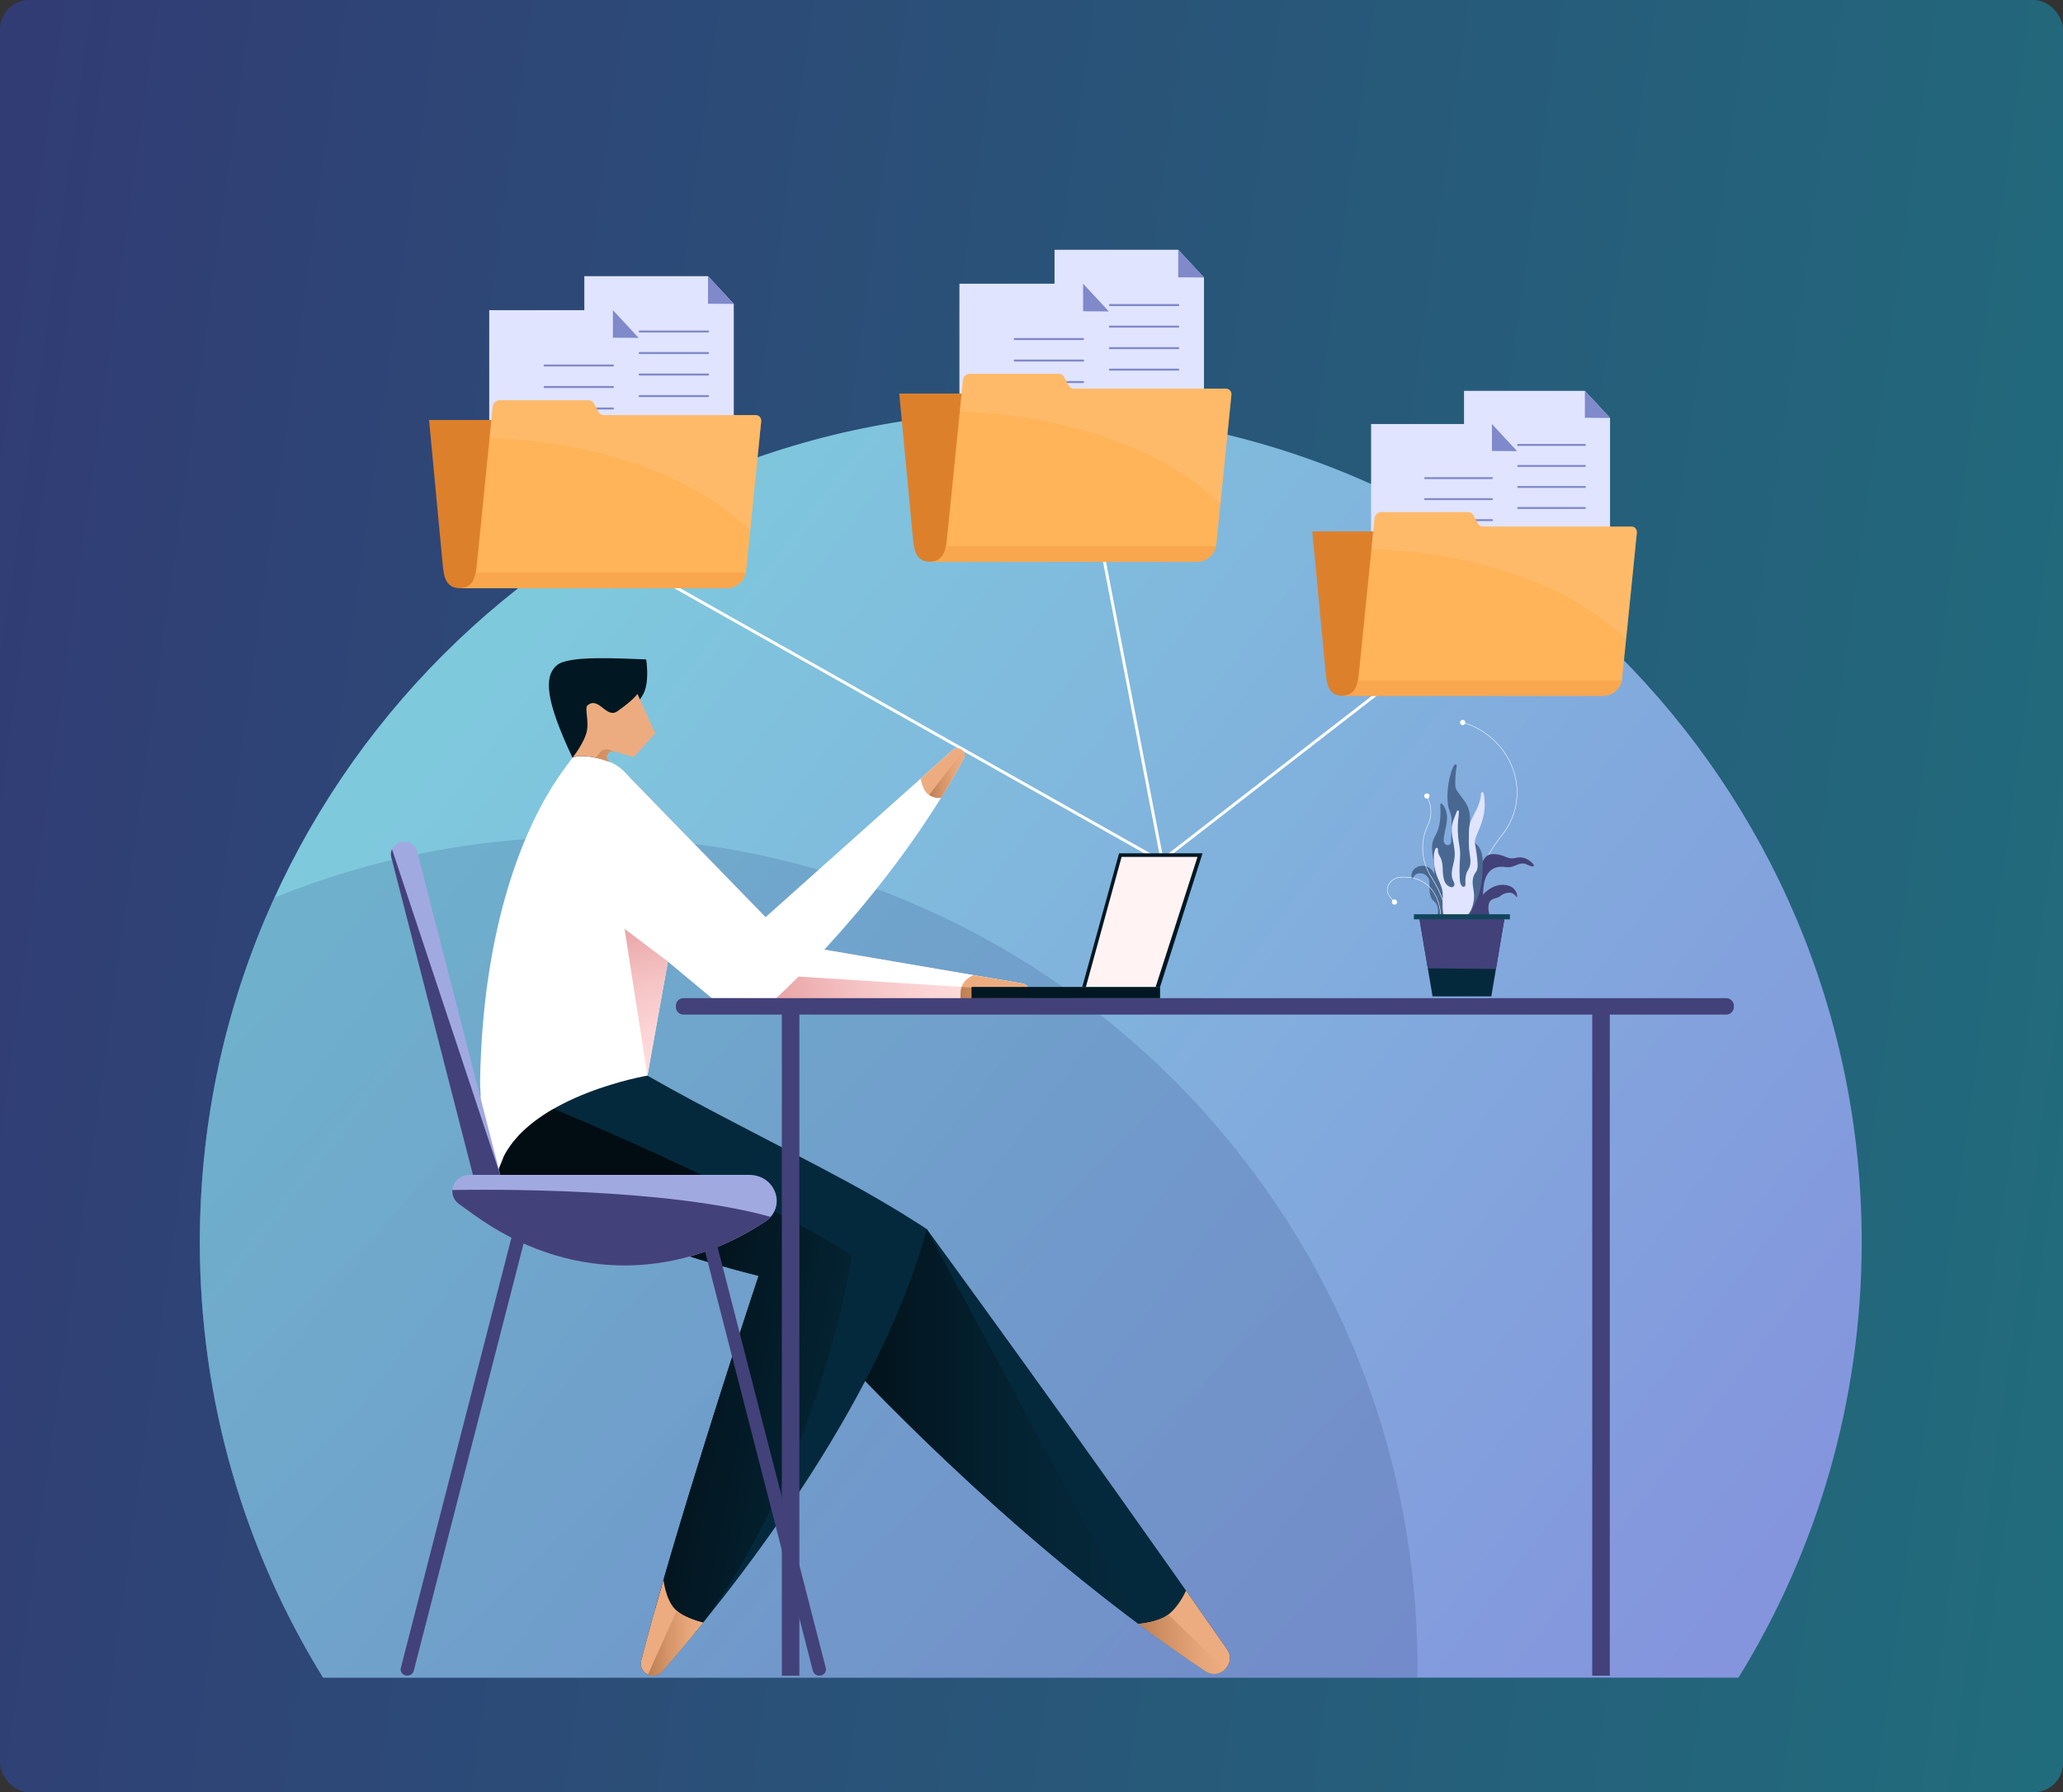 <?xml version="1.0" encoding="UTF-8"?>
<svg xmlns="http://www.w3.org/2000/svg" width="702" height="610" viewBox="0 0 702 610" fill="none">
  <rect x="0" y="0" width="702" height="610" fill="#333333" stroke="none"/>
  <rect width="702" height="610" rx="10" fill="url(#paint0_linear_1551_64)"></rect>
  <path d="M591.577 570.978C618.161 527.874 633.503 477.122 633.503 422.759C633.519 266.596 506.923 140 350.759 140C194.596 140 68 266.596 68 422.759C68 477.107 83.357 527.874 109.926 570.978H591.577Z" fill="url(#paint1_linear_1551_64)"></path>
  <path opacity="0.4" d="M482.285 570.978C482.301 569.863 482.333 568.748 482.333 567.617C482.333 411.453 355.737 284.858 199.573 284.858C162.028 284.858 126.194 292.191 93.407 305.491C77.092 341.215 68 380.927 68 422.759C68 477.107 83.357 527.874 109.926 570.978H482.285Z" fill="url(#paint2_linear_1551_64)"></path>
  <line x1="395.754" y1="293.436" x2="223.754" y2="196.436" stroke="white"></line>
  <line x1="395.509" y1="293.095" x2="373.509" y2="179.095" stroke="white"></line>
  <line x1="395.694" y1="292.605" x2="484.694" y2="223.605" stroke="white"></line>
  <path d="M409.693 156.627H358.838V85H400.922L409.693 94.441V156.627Z" fill="#E0E4FF"></path>
  <path d="M400.922 85V94.378L409.693 94.441L400.922 85Z" fill="#8089C9"></path>
  <path d="M377.58 104.17H401.02C401.158 104.17 401.258 104.02 401.258 103.832C401.258 103.644 401.145 103.493 401.02 103.493H377.58C377.442 103.493 377.342 103.644 377.342 103.832C377.342 104.02 377.442 104.17 377.58 104.17Z" fill="#8089C9"></path>
  <path d="M377.58 111.492H401.02C401.158 111.492 401.258 111.342 401.258 111.153C401.258 110.965 401.145 110.815 401.02 110.815H377.58C377.442 110.815 377.342 110.965 377.342 111.153C377.342 111.342 377.442 111.492 377.58 111.492Z" fill="#8089C9"></path>
  <path d="M377.58 118.814H401.02C401.158 118.814 401.258 118.664 401.258 118.475C401.258 118.287 401.145 118.137 401.02 118.137H377.58C377.442 118.137 377.342 118.287 377.342 118.475C377.342 118.664 377.442 118.814 377.58 118.814Z" fill="#8089C9"></path>
  <path d="M377.58 126.136H401.02C401.158 126.136 401.258 125.986 401.258 125.797C401.258 125.609 401.145 125.459 401.02 125.459H377.58C377.442 125.459 377.342 125.609 377.342 125.797C377.342 125.986 377.442 126.136 377.58 126.136Z" fill="#8089C9"></path>
  <path d="M377.329 168.185H326.474V96.558H368.558L377.329 105.999V168.185Z" fill="#E0E4FF"></path>
  <path d="M368.558 96.558V105.936L377.329 105.999L368.558 96.558Z" fill="#8089C9"></path>
  <path d="M345.217 115.728H368.658C368.796 115.728 368.896 115.578 368.896 115.39C368.896 115.202 368.783 115.051 368.658 115.051H345.217C345.08 115.051 344.98 115.202 344.98 115.39C344.98 115.578 345.08 115.728 345.217 115.728Z" fill="#8089C9"></path>
  <path d="M345.217 123.05H368.658C368.796 123.05 368.896 122.9 368.896 122.712C368.896 122.523 368.783 122.373 368.658 122.373H345.217C345.08 122.373 344.98 122.523 344.98 122.712C344.98 122.9 345.08 123.05 345.217 123.05Z" fill="#8089C9"></path>
  <path d="M345.217 130.372H368.658C368.796 130.372 368.896 130.221 368.896 130.033C368.896 129.845 368.783 129.695 368.658 129.695H345.217C345.08 129.695 344.98 129.845 344.98 130.033C344.98 130.221 345.08 130.372 345.217 130.372Z" fill="#8089C9"></path>
  <path d="M345.217 137.694H368.658C368.796 137.694 368.896 137.543 368.896 137.355C368.896 137.167 368.783 137.017 368.658 137.017H345.217C345.08 137.017 344.98 137.167 344.98 137.355C344.98 137.543 345.08 137.694 345.217 137.694Z" fill="#E85C4B"></path>
  <path d="M310.652 183.185L306 133.947H365.334V191.188H316.443C311.182 191.188 310.979 186.09 310.652 183.185Z" fill="#DD802C"></path>
  <path d="M316.465 191.188H407.207C410.699 191.188 413.561 188.611 413.91 185.13L419.024 134.411C419.148 133.224 418.281 132.274 417.109 132.274H365.435C364.726 132.274 364.095 131.913 363.757 131.325L361.988 128.182C361.65 127.583 361.019 127.233 360.31 127.233H330.028C328.846 127.233 327.798 128.194 327.685 129.369L322.255 183.197C321.917 186.09 321.715 191.188 316.465 191.188Z" fill="#FFB45A"></path>
  <g opacity="0.35">
    <path d="M326.581 140.141L327.674 129.358C327.798 128.171 328.845 127.221 330.017 127.221H360.298C361.008 127.221 361.639 127.583 361.977 128.171L363.745 131.313C364.083 131.912 364.714 132.263 365.424 132.263H417.109C418.292 132.263 419.148 133.224 419.024 134.399L415.284 171.452C382.097 139.655 326.581 140.141 326.581 140.141Z" fill="#FFC585"></path>
  </g>
  <path d="M407.206 191.188H316.464C320.283 191.188 321.432 188.486 321.905 185.886H413.785C413.121 188.972 410.439 191.188 407.206 191.188Z" fill="#F9A74E"></path>
  <path d="M547.872 203.015H498.181V133.028H539.301L547.872 142.252V203.015Z" fill="#E0E4FF"></path>
  <path d="M539.301 133.028V142.191L547.872 142.252L539.301 133.028Z" fill="#8089C9"></path>
  <path d="M516.494 151.758H539.398C539.532 151.758 539.63 151.611 539.63 151.428C539.63 151.244 539.52 151.097 539.398 151.097H516.494C516.36 151.097 516.262 151.244 516.262 151.428C516.262 151.611 516.36 151.758 516.494 151.758Z" fill="#8089C9"></path>
  <path d="M516.494 158.913H539.398C539.532 158.913 539.63 158.766 539.63 158.582C539.63 158.398 539.52 158.251 539.398 158.251H516.494C516.36 158.251 516.262 158.398 516.262 158.582C516.262 158.766 516.36 158.913 516.494 158.913Z" fill="#8089C9"></path>
  <path d="M516.494 166.067H539.398C539.532 166.067 539.63 165.92 539.63 165.737C539.63 165.553 539.52 165.406 539.398 165.406H516.494C516.36 165.406 516.262 165.553 516.262 165.737C516.262 165.92 516.36 166.067 516.494 166.067Z" fill="#8089C9"></path>
  <path d="M516.494 173.221H539.398C539.532 173.221 539.63 173.074 539.63 172.891C539.63 172.707 539.52 172.56 539.398 172.56H516.494C516.36 172.56 516.262 172.707 516.262 172.891C516.262 173.074 516.36 173.221 516.494 173.221Z" fill="#8089C9"></path>
  <path d="M516.25 214.307H466.559V144.321H507.679L516.25 153.545V214.307Z" fill="#E0E4FF"></path>
  <path d="M507.679 144.321V153.484L516.25 153.545L507.679 144.321Z" fill="#8089C9"></path>
  <path d="M484.872 163.052H507.776C507.91 163.052 508.008 162.905 508.008 162.721C508.008 162.537 507.898 162.39 507.776 162.39H484.872C484.737 162.39 484.64 162.537 484.64 162.721C484.64 162.905 484.737 163.052 484.872 163.052Z" fill="#8089C9"></path>
  <path d="M484.872 170.206H507.776C507.91 170.206 508.008 170.059 508.008 169.875C508.008 169.691 507.898 169.544 507.776 169.544H484.872C484.737 169.544 484.64 169.691 484.64 169.875C484.64 170.059 484.737 170.206 484.872 170.206Z" fill="#8089C9"></path>
  <path d="M484.872 177.36H507.776C507.91 177.36 508.008 177.213 508.008 177.029C508.008 176.846 507.898 176.699 507.776 176.699H484.872C484.737 176.699 484.64 176.846 484.64 177.029C484.64 177.213 484.737 177.36 484.872 177.36Z" fill="#8089C9"></path>
  <path d="M484.872 184.515H507.776C507.91 184.515 508.008 184.368 508.008 184.184C508.008 184 507.898 183.853 507.776 183.853H484.872C484.737 183.853 484.64 184 484.64 184.184C484.64 184.368 484.737 184.515 484.872 184.515Z" fill="#E85C4B"></path>
  <path d="M451.097 228.965L446.551 180.854H504.527V236.784H456.755C451.615 236.784 451.417 231.803 451.097 228.965Z" fill="#DD802C"></path>
  <path d="M456.777 236.785H545.442C548.854 236.785 551.65 234.266 551.991 230.865L556.988 181.307C557.11 180.147 556.262 179.219 555.117 179.219H504.626C503.933 179.219 503.316 178.866 502.986 178.292L501.258 175.221C500.928 174.636 500.311 174.293 499.618 174.293H470.03C468.874 174.293 467.851 175.232 467.74 176.381L462.435 228.976C462.105 231.803 461.907 236.785 456.777 236.785Z" fill="#FFB45A"></path>
  <g opacity="0.35">
    <path d="M466.662 186.906L467.729 176.37C467.85 175.21 468.874 174.282 470.019 174.282H499.607C500.3 174.282 500.917 174.636 501.247 175.21L502.975 178.28C503.305 178.866 503.922 179.208 504.615 179.208H555.117C556.273 179.208 557.109 180.147 556.988 181.296L553.334 217.5C520.906 186.431 466.662 186.906 466.662 186.906Z" fill="#FFC585"></path>
  </g>
  <path d="M545.441 236.784H456.776C460.508 236.784 461.63 234.145 462.093 231.604H551.869C551.22 234.619 548.6 236.784 545.441 236.784Z" fill="#F9A74E"></path>
  <path d="M249.693 165.627H198.838V94H240.922L249.693 103.441V165.627Z" fill="#E0E4FF"></path>
  <path d="M240.922 94V103.378L249.693 103.441L240.922 94Z" fill="#8089C9"></path>
  <path d="M217.58 113.17H241.02C241.158 113.17 241.258 113.02 241.258 112.832C241.258 112.644 241.145 112.493 241.02 112.493H217.58C217.442 112.493 217.342 112.644 217.342 112.832C217.342 113.02 217.442 113.17 217.58 113.17Z" fill="#8089C9"></path>
  <path d="M217.58 120.492H241.02C241.158 120.492 241.258 120.342 241.258 120.153C241.258 119.965 241.145 119.815 241.02 119.815H217.58C217.442 119.815 217.342 119.965 217.342 120.153C217.342 120.342 217.442 120.492 217.58 120.492Z" fill="#8089C9"></path>
  <path d="M217.58 127.814H241.02C241.158 127.814 241.258 127.664 241.258 127.475C241.258 127.287 241.145 127.137 241.02 127.137H217.58C217.442 127.137 217.342 127.287 217.342 127.475C217.342 127.664 217.442 127.814 217.58 127.814Z" fill="#8089C9"></path>
  <path d="M217.58 135.136H241.02C241.158 135.136 241.258 134.986 241.258 134.797C241.258 134.609 241.145 134.459 241.02 134.459H217.58C217.442 134.459 217.342 134.609 217.342 134.797C217.342 134.986 217.442 135.136 217.58 135.136Z" fill="#8089C9"></path>
  <path d="M217.329 177.185H166.474V105.558H208.558L217.329 114.999V177.185Z" fill="#E0E4FF"></path>
  <path d="M208.558 105.558V114.936L217.329 114.999L208.558 105.558Z" fill="#8089C9"></path>
  <path d="M185.217 124.728H208.658C208.796 124.728 208.896 124.578 208.896 124.39C208.896 124.202 208.783 124.051 208.658 124.051H185.217C185.08 124.051 184.98 124.202 184.98 124.39C184.98 124.578 185.08 124.728 185.217 124.728Z" fill="#8089C9"></path>
  <path d="M185.217 132.05H208.658C208.796 132.05 208.896 131.9 208.896 131.712C208.896 131.523 208.783 131.373 208.658 131.373H185.217C185.08 131.373 184.98 131.523 184.98 131.712C184.98 131.9 185.08 132.05 185.217 132.05Z" fill="#8089C9"></path>
  <path d="M185.217 139.372H208.658C208.796 139.372 208.896 139.221 208.896 139.033C208.896 138.845 208.783 138.695 208.658 138.695H185.217C185.08 138.695 184.98 138.845 184.98 139.033C184.98 139.221 185.08 139.372 185.217 139.372Z" fill="#8089C9"></path>
  <path d="M185.217 146.694H208.658C208.796 146.694 208.896 146.543 208.896 146.355C208.896 146.167 208.783 146.017 208.658 146.017H185.217C185.08 146.017 184.98 146.167 184.98 146.355C184.98 146.543 185.08 146.694 185.217 146.694Z" fill="#E85C4B"></path>
  <path d="M150.652 192.185L146 142.947H205.334V200.188H156.443C151.182 200.188 150.979 195.09 150.652 192.185Z" fill="#DD802C"></path>
  <path d="M156.465 200.188H247.207C250.699 200.188 253.561 197.611 253.91 194.13L259.024 143.411C259.148 142.224 258.281 141.274 257.109 141.274H205.435C204.726 141.274 204.095 140.913 203.757 140.325L201.988 137.182C201.65 136.583 201.019 136.233 200.31 136.233H170.028C168.846 136.233 167.798 137.194 167.685 138.369L162.255 192.197C161.917 195.09 161.715 200.188 156.465 200.188Z" fill="#FFB45A"></path>
  <g opacity="0.35">
    <path d="M166.581 149.141L167.674 138.358C167.798 137.171 168.845 136.221 170.017 136.221H200.298C201.008 136.221 201.639 136.583 201.977 137.171L203.745 140.313C204.083 140.912 204.714 141.263 205.424 141.263H257.109C258.292 141.263 259.148 142.224 259.024 143.399L255.284 180.452C222.097 148.655 166.581 149.141 166.581 149.141Z" fill="#FFC585"></path>
  </g>
  <path d="M247.206 200.188H156.464C160.283 200.188 161.432 197.486 161.905 194.886H253.785C253.121 197.972 250.439 200.188 247.206 200.188Z" fill="#F9A74E"></path>
  <path d="M512.955 301.334C508.449 300.234 504.72 304.162 504.604 304.644C504.151 306.536 503.071 308.126 502.322 309.889C501.919 310.839 501.602 311.831 501.394 312.86H507.139C506.757 310.918 506.044 308.954 506.786 307.198C507.491 305.522 509.392 305.939 510.501 304.989C511.58 304.061 512.963 303.766 513.805 303.817C514.604 303.867 515.367 304.284 516.166 305.421C516.397 304.809 516.116 302.111 512.955 301.334Z" fill="#434179"></path>
  <path d="M503.113 300.061C503.509 294.01 510.744 284.765 510.816 284.671C510.953 284.513 511.083 284.355 511.212 284.197C516.972 277.103 517.929 267.152 513.653 258.857C508.117 248.115 497.851 245.849 497.743 245.827L497.714 245.978C497.815 246 508.016 248.252 513.516 258.929C517.764 267.174 516.813 277.052 511.09 284.103C510.96 284.261 510.831 284.42 510.694 284.578C510.622 284.671 503.351 293.953 502.955 300.054L503.113 300.061Z" fill="white"></path>
  <path d="M516.547 291.83C515.863 291.924 515.193 292.154 514.502 292.154C513.437 292.161 512.429 291.629 511.414 291.269C510.456 290.931 509.463 290.736 508.462 290.7C507.649 290.665 506.799 290.744 506.094 291.211C504.632 292.168 504.222 294.399 503.056 295.787C502.084 296.938 500.615 297.478 499.816 298.802C499.413 299.478 499.218 300.291 499.06 301.097C498.283 304.939 497.858 308.903 497.93 312.853H502.991C503.833 311.838 504.308 310.479 504.503 309.09C504.625 308.212 504.596 307.32 504.596 306.435C504.596 305.471 504.625 304.507 504.675 303.543C504.747 302.255 504.87 300.967 505.208 299.737C505.547 298.514 506.115 297.341 506.958 296.507C508.225 295.255 509.996 294.873 511.651 295.024C512.249 295.082 512.847 295.197 513.444 295.168C515.208 295.075 516.828 293.672 518.584 293.902C519.499 294.017 521.14 295.255 521.997 294.737C521.73 293.744 520.463 292.866 519.7 292.449C518.721 291.924 517.62 291.693 516.547 291.83Z" fill="#434179"></path>
  <path d="M495.195 266.562C495.195 267.109 495.209 267.663 495.361 268.181C495.548 268.829 495.944 269.368 496.325 269.886L498.363 272.642C498.744 273.16 499.083 273.714 499.342 274.318C501.005 278.153 499.802 281.312 499.831 283.304C499.838 283.715 499.846 284.132 499.946 284.52C500.321 286.017 501.789 286.657 502.783 287.715C504.662 289.715 504.691 293.082 504.511 296.032C504.324 299.118 504.043 302.262 502.977 305.097C502.013 307.68 500.407 309.932 499.73 312.637H489.004C489.4 310.846 489.601 308.608 488.485 307.277C488.183 306.91 487.794 306.651 487.485 306.284C486.203 304.773 486.506 302.306 486.398 300.19C486.376 299.773 486.318 299.349 486.131 298.996C485.829 298.435 485.195 297.809 484.677 297.543C483.575 296.982 482.15 297.298 481.783 297.572C481.538 297.759 481.308 298.003 481.092 298.305C480.775 298.744 480.653 299.528 480.516 299.32C480.055 298.305 480.3 296.982 480.948 296.118C481.596 295.255 482.582 294.802 483.568 294.679C485.404 294.449 487.492 295.55 487.996 297.615C488.543 293.636 486.347 289.341 487.787 285.679C488.068 284.959 488.478 284.319 488.817 283.635C490.242 280.722 490.256 277.211 490.112 273.836C490.098 273.498 490.516 273.333 490.739 273.592C491.617 274.606 492.2 275.959 492.366 277.383C492.69 280.247 491.365 283.06 491.243 285.916C491.207 286.808 491.79 287.607 492.553 287.636C492.56 287.636 492.56 287.636 492.567 287.636C493.021 287.65 493.51 287.42 493.705 286.938C493.806 286.686 493.813 286.405 493.82 286.125C493.863 284.312 493.914 282.499 493.957 280.686C493.978 279.801 494 278.901 493.856 278.031C493.698 277.074 493.338 276.175 493.035 275.261C492.078 272.383 492.438 265.85 494.432 261.123C494.561 260.821 495.073 259.986 495.447 260.145C495.922 260.346 495.519 261.62 495.469 262.051C495.281 263.555 495.195 265.066 495.195 266.562Z" fill="#496891"></path>
  <path d="M490.127 311.155H490.278C490.278 311.098 490.119 305.212 486.16 301.493C483.834 299.305 480.667 298.284 476.758 298.456C474.987 298.536 473.367 299.478 472.532 300.931C471.761 302.255 471.445 304.342 474.274 306.752L474.375 306.637C472.165 304.759 471.589 302.86 472.668 301.011C473.482 299.608 475.051 298.687 476.772 298.615C480.638 298.442 483.77 299.457 486.066 301.615C489.968 305.277 490.119 311.098 490.127 311.155Z" fill="white"></path>
  <path d="M491.768 310.702C491.811 306.716 489.212 301.773 487.031 298.327C483.676 293.039 483.258 286.513 485.907 280.873C486.066 280.534 486.174 280.34 486.174 280.34C488.262 275.182 485.67 271.289 485.641 271.246L485.512 271.332C485.54 271.368 488.082 275.196 486.03 280.268C486.03 280.268 485.922 280.462 485.764 280.801C483.093 286.492 483.517 293.075 486.894 298.406C488.672 301.212 491.652 306.543 491.609 310.695L491.768 310.702Z" fill="white"></path>
  <path d="M498.189 312.889C498.679 312.004 499.471 311.407 500.04 310.594C501.119 309.054 501.674 306.565 501.595 304.586C501.515 302.601 500.846 300.939 501.227 298.996C501.328 298.478 501.479 297.967 501.731 297.528C501.94 297.176 502.214 296.874 502.408 296.507C502.883 295.622 502.854 294.499 502.775 293.463C502.639 291.73 502.415 290.01 502.099 288.305C501.962 287.564 501.803 286.808 501.897 286.06C501.976 285.405 502.243 284.808 502.495 284.225C504.064 280.621 505.554 276.916 505.158 272.325C505.079 271.397 505.036 270.671 504.769 269.886C504.625 269.462 503.999 269.556 503.985 270.009C503.949 271.088 503.718 272.174 503.387 273.189C502.854 274.808 502.055 276.29 501.292 277.772C500.86 278.606 500.436 279.455 500.198 280.391C499.953 281.348 499.917 282.355 499.881 283.348C499.802 285.492 499.73 287.657 499.996 289.78C500.227 291.6 500.688 293.55 500.004 295.205C499.795 295.708 499.492 296.154 499.255 296.643C498.629 297.967 498.593 299.529 498.657 301.054C498.679 301.622 498.168 302.025 497.736 301.752C497.498 301.608 497.29 301.378 497.153 301.119C496.829 300.521 496.771 299.795 496.728 299.09C496.627 297.262 496.62 295.428 496.721 293.6C496.793 292.176 496.93 290.751 496.8 289.334C496.728 288.485 496.555 287.65 496.426 286.808C496.015 284.218 495.943 281.556 496.202 278.945C496.289 278.052 496.418 277.139 496.447 276.247C496.462 275.815 495.857 275.7 495.727 276.117C495.252 277.592 494.475 279.024 494.158 280.571C493.416 284.218 495.346 287.967 494.979 291.694C494.734 294.24 493.431 296.852 494.28 299.219C494.439 299.665 494.676 300.104 494.842 300.55C495.087 301.226 494.655 301.975 494.021 301.953C493.136 301.917 492.228 301.241 491.746 300.327C491.077 299.068 491.005 297.521 490.94 296.039C490.882 294.564 490.796 293.01 490.112 291.765C489.975 291.514 489.817 291.283 489.694 291.024C489.392 290.406 489.306 289.693 489.306 288.974C489.306 288.528 488.701 288.377 488.499 288.773C488.082 289.607 487.923 290.672 487.895 291.665C487.83 293.953 488.226 296.262 489.039 298.349C489.615 299.824 490.407 301.212 490.738 302.788C491.084 304.443 490.904 306.169 490.882 307.867C490.868 309.565 490.976 311.472 491.919 312.774L498.189 312.889Z" fill="#E0E4FF"></path>
  <path d="M481.132 312.894H513.802V311.16H481.132V312.894Z" fill="#11455B"></path>
  <path d="M487.477 339.114H507.462L511.889 312.889H483.042L487.477 339.114Z" fill="#05293C"></path>
  <path d="M485.864 329.559L483.042 312.889H511.889L509.038 329.782L485.864 329.559Z" fill="#434179"></path>
  <path d="M497.736 246.799C498.233 246.799 498.636 246.396 498.636 245.899C498.636 245.403 498.233 245 497.736 245C497.239 245 496.836 245.403 496.836 245.899C496.836 246.396 497.239 246.799 497.736 246.799Z" fill="white"></path>
  <path d="M485.534 271.815C486.031 271.815 486.434 271.412 486.434 270.915C486.434 270.419 486.031 270.016 485.534 270.016C485.037 270.016 484.634 270.419 484.634 270.915C484.634 271.412 485.037 271.815 485.534 271.815Z" fill="white"></path>
  <path d="M474.519 307.896C475.016 307.896 475.419 307.493 475.419 306.997C475.419 306.5 475.016 306.097 474.519 306.097C474.022 306.097 473.619 306.5 473.619 306.997C473.619 307.493 474.022 307.896 474.519 307.896Z" fill="white"></path>
  <path d="M541.807 570.31H547.783V342.508H541.807V570.31Z" fill="#434179"></path>
  <path d="M194.811 257.884C199.497 267.854 211.236 248.143 218.583 236.77C221.277 232.609 219.873 224.418 219.873 224.418C210.763 224.124 193.619 222.998 189.57 226.36C184.9 230.259 185.7 238.499 194.811 257.884Z" fill="#011721"></path>
  <path d="M213.212 263.465L269.411 321.309L347.945 334.737C351.096 335.276 350.721 339.926 347.521 339.943L249.083 340.71L209.114 298.905L213.212 263.465Z" fill="url(#paint3_linear_1551_64)"></path>
  <path d="M264.317 331.898L243.37 319.122L212.527 269.274L213.197 263.465L269.395 321.309L347.929 334.737C349.431 334.999 350.117 336.173 350.101 337.348L264.317 331.898Z" fill="white"></path>
  <path d="M163.545 372.185C163.415 370.668 163.333 369.15 163.366 367.6C163.431 364.353 163.529 361.187 163.692 358.087V358.071C166.043 310.833 179.138 280.663 189.636 265.08C191.71 261.996 194.191 258.7 194.812 257.884C199.122 256.008 207.743 259.418 207.743 259.418C209.768 260.283 211.645 261.621 213.213 263.449C231.205 284.612 252.333 319.465 252.333 319.465L324.157 255.274C326.214 253.446 329.283 255.861 327.961 258.276C302.278 305.4 264.105 339.714 264.105 339.714H242.21L227.271 327.281L220.299 366.099L175.285 409.502L163.366 391.619L163.545 372.185Z" fill="white"></path>
  <path d="M194.812 257.884C195.007 257.639 195.04 257.607 194.812 257.884V257.884Z" fill="white"></path>
  <path d="M315.39 418.33C315.39 418.33 365.825 487.073 417.517 561.283C420.881 566.096 415.101 572.019 410.203 568.772C386.381 552.945 344.73 521.877 294.41 470.022L278.05 441.222L315.39 418.33Z" fill="#05293C"></path>
  <path d="M294.41 470.022L278.05 441.222L286.475 436.066L315.39 418.346L387.426 552.7C363.474 534.833 331.277 508.008 294.41 470.022Z" fill="url(#paint4_linear_1551_64)"></path>
  <path d="M171.351 393.772C181.98 372.544 220.3 366.083 220.3 366.083C240.088 377.455 267.845 391.113 288.303 402.208C303.977 410.693 315.39 418.33 315.39 418.33C298.54 479.943 247.828 543.024 225.312 568.87C222.455 572.15 217.116 569.327 218.21 565.117C231.272 514.779 258.146 434.239 258.146 434.239C219.794 424.465 196.952 414.087 183.384 405.341C178.567 402.257 174.518 398.309 171.351 393.772Z" fill="#05293C"></path>
  <path d="M258.129 434.255C219.777 424.481 196.935 414.103 183.367 405.357C178.567 402.274 172.036 404.395 168.868 399.875L171.35 393.789C174.844 386.821 181.31 381.453 188.428 377.374C188.428 377.374 251.762 403.465 289.935 427.206C281.069 479.029 258.178 529.285 236.185 555.996L233.328 555.523L222.96 547.511C236.871 498.005 258.129 434.255 258.129 434.255Z" fill="url(#paint5_linear_1551_64)"></path>
  <path d="M403.571 541.344C408.192 547.919 412.845 554.577 417.515 561.283C420.878 566.097 415.099 572.02 410.2 568.773C403.833 564.547 396.175 559.195 387.424 552.684C387.424 552.684 394.232 552.178 397.661 549.421C401.547 546.304 403.571 541.344 403.571 541.344Z" fill="#EDAC80"></path>
  <path d="M218.209 565.117C220.413 556.649 222.993 547.315 225.785 537.656C225.785 537.656 226.405 544.215 229.687 547.658C232.675 550.791 239.255 552.243 239.255 552.243C233.981 558.753 229.23 564.366 225.311 568.854C222.454 572.15 217.115 569.343 218.209 565.117Z" fill="#EDAC80"></path>
  <path d="M222.974 249.612L215.627 257.705L208.917 255.715C207.953 255.519 206.99 256.057 206.663 256.971C206.321 257.95 206.794 259.011 207.757 259.418C207.757 259.418 199.137 256.008 194.826 257.885C195.708 256.742 198.696 252.631 199.577 249.351C200.59 245.582 198.826 240.98 199.92 240.067C203.774 236.852 206.288 244.717 210.076 242.074C215.643 238.174 216.917 236.167 216.917 236.167L222.974 249.612Z" fill="#EDAC80"></path>
  <path d="M313.299 264.982L324.156 255.274C326.214 253.446 329.283 255.861 327.961 258.276C325.479 262.829 322.883 267.25 320.222 271.542C320.222 271.542 317.756 271.917 315.617 270.155C313.789 268.637 313.299 264.982 313.299 264.982Z" fill="#EDAC80"></path>
  <path d="M331.406 331.898L347.929 334.721C351.08 335.259 350.705 339.91 347.505 339.926L326.851 340.089C326.851 340.089 326.573 336.63 327.7 334.835C329.169 332.486 331.406 331.898 331.406 331.898Z" fill="#EDAC80"></path>
  <path d="M227.271 327.264L212.527 316.136L220.299 366.082L227.271 327.264Z" fill="url(#paint6_linear_1551_64)"></path>
  <path d="M167.611 407.805C165.178 408.343 162.745 406.956 162.157 404.688L133.127 291.677C132.54 289.409 134.042 287.124 136.475 286.586C138.907 286.047 141.34 287.434 141.928 289.702L170.974 402.714C171.545 404.982 170.043 407.25 167.611 407.805Z" fill="#A1A9E1"></path>
  <path d="M133.388 289.017L170.222 399.858L170.957 402.714C171.545 404.982 170.043 407.266 167.61 407.805C165.177 408.343 162.744 406.956 162.157 404.688L133.127 291.677C132.882 290.747 133.012 289.833 133.388 289.017Z" fill="#434179"></path>
  <path d="M260.316 415.816C267.811 410.872 264.055 399.858 254.879 399.858H159.871C154.189 399.858 151.724 406.581 156.23 409.828L161.471 413.581C192.117 435.593 229.099 436.425 260.316 415.816Z" fill="#A1A9E1"></path>
  <path d="M279.339 570.241C278.13 570.518 276.906 569.816 276.612 568.674L238.733 421.299C238.439 420.173 239.19 419.031 240.398 418.754C241.606 418.476 242.831 419.178 243.125 420.32L281.004 567.695C281.298 568.837 280.547 569.98 279.339 570.241Z" fill="#434179"></path>
  <path d="M138.059 570.24C139.267 570.518 140.492 569.816 140.786 568.674L178.665 421.299C178.959 420.173 178.208 419.031 177 418.753C175.791 418.476 174.567 419.178 174.273 420.32L136.394 567.695C136.1 568.837 136.835 569.979 138.059 570.24Z" fill="#434179"></path>
  <path d="M161.472 413.581L156.231 409.828C154.467 408.556 153.782 406.744 153.928 405.015C165.39 404.803 226.536 404.183 262.211 414.152C261.672 414.756 261.068 415.327 260.317 415.817C229.099 436.425 192.118 435.593 161.472 413.581Z" fill="#434179"></path>
  <path d="M207.743 259.434C207.743 259.434 205.424 258.521 202.6 257.901L204.249 255.992C204.967 255.176 206.094 254.849 207.122 255.159L208.918 255.714C207.955 255.518 206.992 256.057 206.665 256.971C206.306 257.95 206.779 259.027 207.743 259.434Z" fill="#D39266"></path>
  <path d="M327.716 255.583C328.304 256.285 328.516 257.28 327.961 258.292C325.479 262.845 322.883 267.266 320.222 271.558C320.222 271.558 318.148 271.852 316.156 270.546L327.716 255.583Z" fill="url(#paint7_linear_1551_64)"></path>
  <path d="M347.505 339.942L326.851 340.106C326.851 340.106 326.704 337.707 327.21 335.896L350.101 337.381C350.068 338.653 349.17 339.926 347.505 339.942Z" fill="url(#paint8_linear_1551_64)"></path>
  <path d="M397.547 549.502L416.878 568.103C415.245 569.735 412.617 570.371 410.2 568.756C403.833 564.53 396.175 559.178 387.424 552.667C387.424 552.684 394.085 552.194 397.547 549.502Z" fill="url(#paint9_linear_1551_64)"></path>
  <path d="M230.258 548.213C233.442 550.97 239.238 552.259 239.238 552.259C233.964 558.77 229.213 564.383 225.295 568.87C223.939 570.42 222.029 570.6 220.511 569.914L230.258 548.213Z" fill="url(#paint10_linear_1551_64)"></path>
  <path d="M266.04 570.31H272.016V342.508H266.04V570.31Z" fill="#434179"></path>
  <path d="M587.418 345.311H232.561C231.141 345.311 229.981 344.152 229.981 342.733V342.292C229.981 340.872 231.141 339.714 232.561 339.714H587.418C588.838 339.714 589.998 340.872 589.998 342.292V342.733C589.998 344.152 588.855 345.311 587.418 345.311Z" fill="#434179"></path>
  <path d="M330.588 339.718H394.754V335.9H330.588V339.718Z" fill="#011721"></path>
  <path d="M394.755 335.88L409.205 290.42H380.795L368.272 335.88H394.755Z" fill="#011721"></path>
  <path d="M369.513 335.88H393.253L407.49 291.644H381.66L369.513 335.88Z" fill="#FFF3F3"></path>
  <defs>
    <linearGradient id="paint0_linear_1551_64" x1="17.251" y1="1.35658e-05" x2="776.446" y2="105.701" gradientUnits="userSpaceOnUse">
      <stop stop-color="#3043A1" stop-opacity="0.6"></stop>
      <stop offset="1" stop-color="#1594AE" stop-opacity="0.6"></stop>
    </linearGradient>
    <linearGradient id="paint1_linear_1551_64" x1="147.306" y1="254.701" x2="565.862" y2="576.449" gradientUnits="userSpaceOnUse">
      <stop stop-color="#7FC9DD"></stop>
      <stop offset="1" stop-color="#8495DD"></stop>
    </linearGradient>
    <linearGradient id="paint2_linear_1551_64" x1="-55.772" y1="155.37" x2="395.078" y2="611.243" gradientUnits="userSpaceOnUse">
      <stop stop-color="#589AB6"></stop>
      <stop offset="1" stop-color="#5971AC"></stop>
    </linearGradient>
    <linearGradient id="paint3_linear_1551_64" x1="324.637" y1="292.321" x2="218.444" y2="314.917" gradientUnits="userSpaceOnUse">
      <stop stop-color="#FFDCDC"></stop>
      <stop offset="0.156" stop-color="#FCD5D6"></stop>
      <stop offset="0.378" stop-color="#F5C3C4"></stop>
      <stop offset="0.639" stop-color="#E9A4A6"></stop>
      <stop offset="0.928" stop-color="#D97A7D"></stop>
      <stop offset="1" stop-color="#D46E72"></stop>
    </linearGradient>
    <linearGradient id="paint4_linear_1551_64" x1="387.426" y1="485.506" x2="278.054" y2="485.506" gradientUnits="userSpaceOnUse">
      <stop stop-color="#05293C"></stop>
      <stop offset="0.295" stop-color="#042535"></stop>
      <stop offset="0.714" stop-color="#031823"></stop>
      <stop offset="1" stop-color="#010D12"></stop>
    </linearGradient>
    <linearGradient id="paint5_linear_1551_64" x1="320.55" y1="487.503" x2="215.728" y2="467.35" gradientUnits="userSpaceOnUse">
      <stop stop-color="#05293C"></stop>
      <stop offset="0.295" stop-color="#042535"></stop>
      <stop offset="0.714" stop-color="#031823"></stop>
      <stop offset="1" stop-color="#010D12"></stop>
    </linearGradient>
    <linearGradient id="paint6_linear_1551_64" x1="227.517" y1="362.496" x2="209.533" y2="286.247" gradientUnits="userSpaceOnUse">
      <stop stop-color="#FFDCDC"></stop>
      <stop offset="0.156" stop-color="#FCD5D6"></stop>
      <stop offset="0.378" stop-color="#F5C3C4"></stop>
      <stop offset="0.639" stop-color="#E9A4A6"></stop>
      <stop offset="0.928" stop-color="#D97A7D"></stop>
      <stop offset="1" stop-color="#D46E72"></stop>
    </linearGradient>
    <linearGradient id="paint7_linear_1551_64" x1="328.283" y1="263.571" x2="316.16" y2="263.571" gradientUnits="userSpaceOnUse">
      <stop stop-color="#EDAC80"></stop>
      <stop offset="0.27" stop-color="#E6A67A"></stop>
      <stop offset="0.654" stop-color="#D49468"></stop>
      <stop offset="1" stop-color="#BD7E52"></stop>
    </linearGradient>
    <linearGradient id="paint8_linear_1551_64" x1="350.097" y1="337.994" x2="326.826" y2="337.994" gradientUnits="userSpaceOnUse">
      <stop stop-color="#EDAC80"></stop>
      <stop offset="0.27" stop-color="#E6A67A"></stop>
      <stop offset="0.654" stop-color="#D49468"></stop>
      <stop offset="1" stop-color="#BD7E52"></stop>
    </linearGradient>
    <linearGradient id="paint9_linear_1551_64" x1="416.886" y1="559.606" x2="387.424" y2="559.606" gradientUnits="userSpaceOnUse">
      <stop stop-color="#EDAC80"></stop>
      <stop offset="0.27" stop-color="#E6A67A"></stop>
      <stop offset="0.654" stop-color="#D49468"></stop>
      <stop offset="1" stop-color="#BD7E52"></stop>
    </linearGradient>
    <linearGradient id="paint10_linear_1551_64" x1="239.244" y1="559.257" x2="220.519" y2="559.257" gradientUnits="userSpaceOnUse">
      <stop stop-color="#EDAC80"></stop>
      <stop offset="0.27" stop-color="#E6A67A"></stop>
      <stop offset="0.654" stop-color="#D49468"></stop>
      <stop offset="1" stop-color="#BD7E52"></stop>
    </linearGradient>
  </defs>
</svg>

